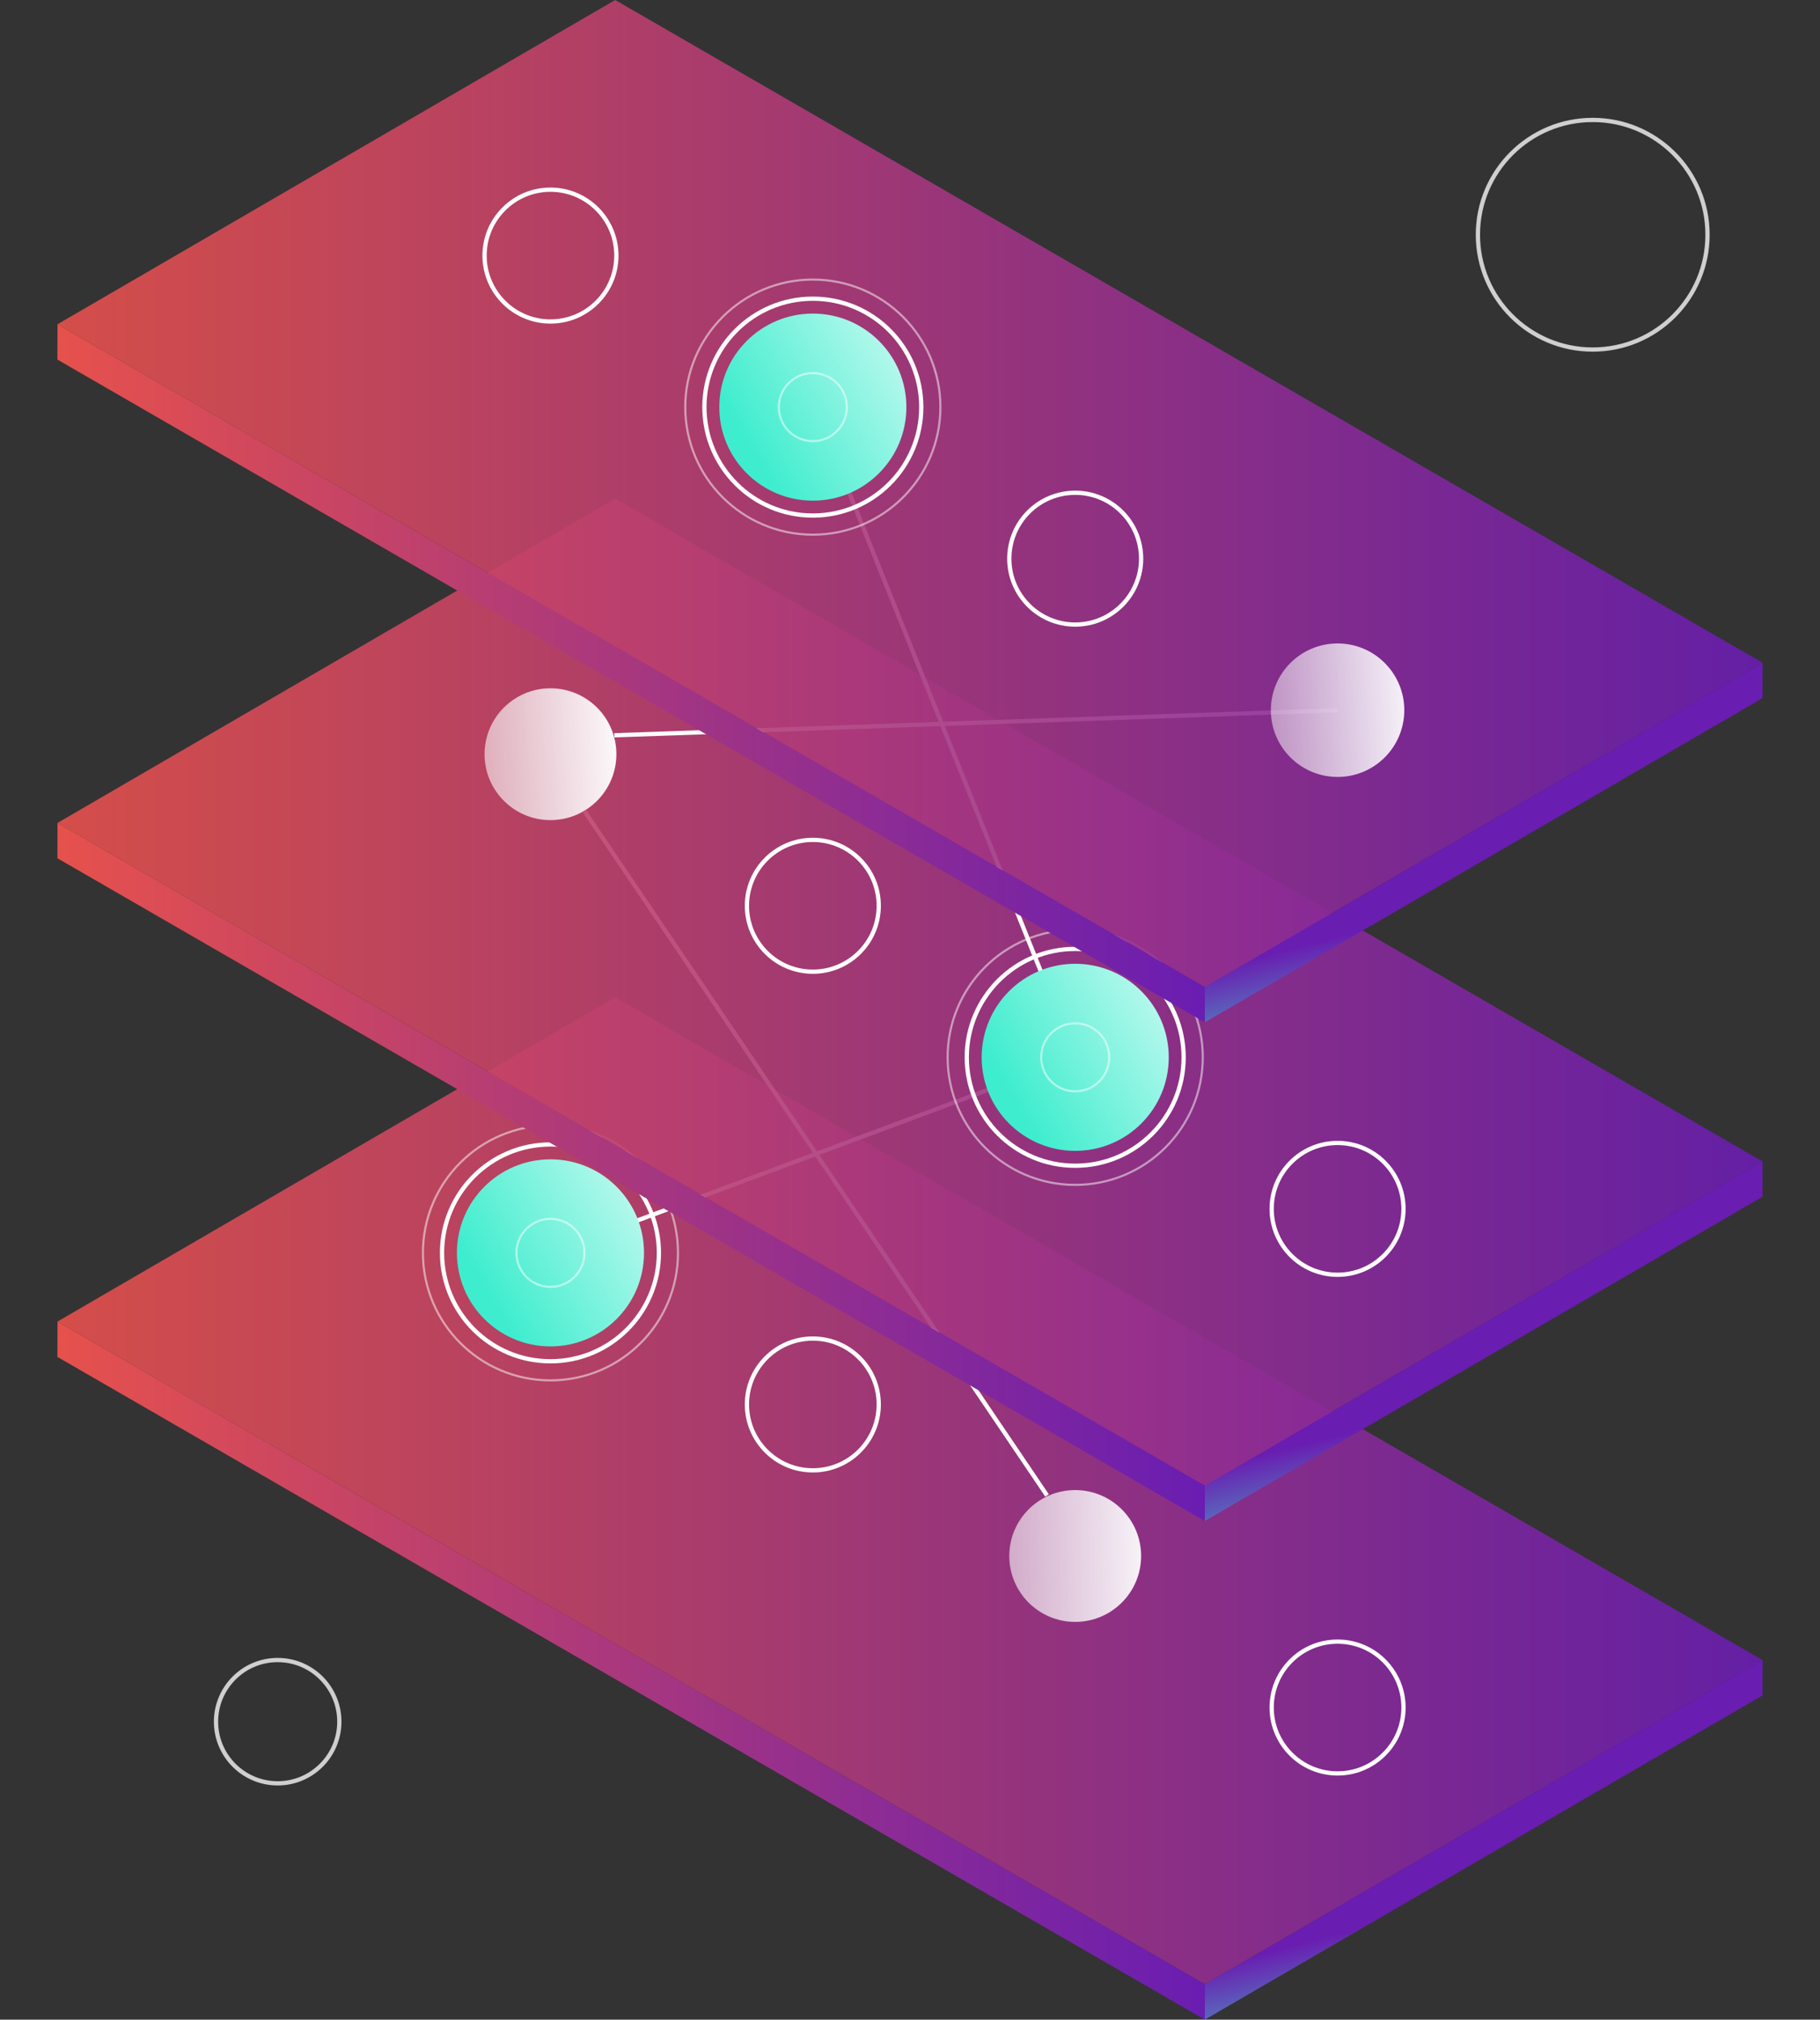 <?xml version="1.0" encoding="UTF-8"?> <svg xmlns="http://www.w3.org/2000/svg" xmlns:xlink="http://www.w3.org/1999/xlink" viewBox="0 0 428 475"><rect x="0" y="0" width="428" height="475" fill="#333333" stroke="none"/><defs><linearGradient id="a" x1="13.52" y1="350.62" x2="414.5" y2="350.62" gradientUnits="userSpaceOnUse"><stop offset="0" stop-color="#e6514c"></stop><stop offset="1" stop-color="#691db1"></stop></linearGradient><linearGradient id="b" x1="360.42" y1="477.63" x2="352.1" y2="445.17" gradientUnits="userSpaceOnUse"><stop offset="0" stop-color="#3eedce"></stop><stop offset="1" stop-color="#691db1"></stop></linearGradient><linearGradient id="c" x1="13.5" y1="392.91" x2="283.35" y2="392.91" gradientUnits="userSpaceOnUse"><stop offset="0" stop-color="#e6514c"></stop><stop offset="1" stop-color="#691db1"></stop></linearGradient><linearGradient id="d" x1="184.05" y1="367.41" x2="274.15" y2="365.5" gradientUnits="userSpaceOnUse"><stop offset="0" stop-color="#f9fefe" stop-opacity="0"></stop><stop offset="1" stop-color="#fff"></stop></linearGradient><linearGradient id="e" x1="114.19" y1="303.63" x2="171.71" y2="269.82" gradientUnits="userSpaceOnUse"><stop offset="0" stop-color="#3eedce"></stop><stop offset="1" stop-color="#fff"></stop></linearGradient><linearGradient id="f" x1="13.52" y1="233.34" y2="233.34" xlink:href="#a"></linearGradient><linearGradient id="g" x1="360.42" y1="360.36" x2="352.1" y2="327.89" xlink:href="#b"></linearGradient><linearGradient id="h" y1="275.63" x2="283.35" y2="275.63" xlink:href="#c"></linearGradient><linearGradient id="i" x1="237.59" y1="257.64" x2="295.12" y2="223.82" xlink:href="#e"></linearGradient><linearGradient id="j" x1="66.98" y1="181.23" x2="147.88" y2="176.25" xlink:href="#d"></linearGradient><linearGradient id="k" x1="13.52" y1="116.07" y2="116.07" xlink:href="#a"></linearGradient><linearGradient id="l" x1="360.42" y1="243.08" x2="352.1" y2="210.61" xlink:href="#b"></linearGradient><linearGradient id="m" y1="158.35" x2="283.35" y2="158.35" xlink:href="#c"></linearGradient><linearGradient id="n" x1="175.89" y1="104.71" x2="233.42" y2="70.9" xlink:href="#e"></linearGradient><linearGradient id="o" x1="263.23" y1="170.34" x2="335.4" y2="165.69" xlink:href="#d"></linearGradient></defs><g><polygon points="414.5 390.43 283.35 466.69 13.52 310.81 144.67 234.56 414.5 390.43" opacity="0.9" fill="url(#a)"></polygon><polygon points="414.5 390.43 414.48 398.74 283.33 475 283.35 466.69 414.5 390.43" fill="url(#b)"></polygon><polygon points="283.35 466.69 283.33 475 13.5 319.13 13.52 310.81 283.35 466.69" fill="url(#c)"></polygon></g><line x1="252.85" y1="248.67" x2="129.45" y2="294.66" fill="none" stroke="#fff" stroke-miterlimit="10"></line><circle cx="191.15" cy="330.31" r="15.5" fill="none" stroke="#fff" stroke-miterlimit="10"></circle><circle cx="252.85" cy="365.95" r="15.5" fill="url(#d)"></circle><circle cx="314.55" cy="401.59" r="15.5" fill="none" stroke="#fff" stroke-miterlimit="10"></circle><circle cx="129.45" cy="294.66" r="22" fill="url(#e)"></circle><circle cx="129.45" cy="294.66" r="25.5" fill="none" stroke="#fff" stroke-miterlimit="10"></circle><circle cx="129.45" cy="294.66" r="29.99" fill="none" stroke="#fff" stroke-miterlimit="10" stroke-width="0.5" opacity="0.5"></circle><circle cx="129.45" cy="294.66" r="8" fill="none" stroke="#fff" stroke-miterlimit="10" stroke-width="0.5" opacity="0.5"></circle><line x1="137.5" y1="190.85" x2="246.23" y2="351.72" fill="none" stroke="#fff" stroke-miterlimit="10"></line><g><polygon points="414.5 273.15 283.35 349.41 13.52 193.54 144.67 117.28 414.5 273.15" opacity="0.9" fill="url(#f)"></polygon><polygon points="414.5 273.15 414.48 281.46 283.33 357.72 283.35 349.41 414.5 273.15" fill="url(#g)"></polygon><polygon points="283.35 349.41 283.33 357.72 13.5 201.85 13.52 193.54 283.35 349.41" fill="url(#h)"></polygon></g><line x1="191.15" y1="94.48" x2="252.85" y2="248.67" fill="none" stroke="#fff" stroke-miterlimit="10"></line><circle cx="252.85" cy="248.67" r="22" fill="url(#i)"></circle><circle cx="252.85" cy="248.67" r="25.5" fill="none" stroke="#fff" stroke-miterlimit="10"></circle><circle cx="252.85" cy="248.67" r="30" fill="none" stroke="#fff" stroke-miterlimit="10" stroke-width="0.5" opacity="0.5"></circle><circle cx="252.85" cy="248.67" r="8" fill="none" stroke="#fff" stroke-miterlimit="10" stroke-width="0.5" opacity="0.5"></circle><line x1="314.55" y1="167.03" x2="144.48" y2="172.93" fill="none" stroke="#fff" stroke-miterlimit="10"></line><circle cx="129.45" cy="177.38" r="15.5" fill="url(#j)"></circle><circle cx="191.15" cy="213.03" r="15.5" fill="none" stroke="#fff" stroke-miterlimit="10"></circle><circle cx="314.55" cy="284.31" r="15.5" fill="none" stroke="#fff" stroke-miterlimit="10"></circle><g><polygon points="414.5 155.87 283.35 232.13 13.52 76.26 144.67 0 414.5 155.87" opacity="0.9" fill="url(#k)"></polygon><polygon points="414.5 155.87 414.48 164.19 283.33 240.44 283.35 232.13 414.5 155.87" fill="url(#l)"></polygon><polygon points="283.35 232.13 283.33 240.44 13.5 84.57 13.52 76.26 283.35 232.13" fill="url(#m)"></polygon></g><circle cx="129.45" cy="60.11" r="15.5" fill="none" stroke="#fff" stroke-miterlimit="10"></circle><circle cx="191.15" cy="95.75" r="22" fill="url(#n)"></circle><circle cx="191.15" cy="95.75" r="25.5" fill="none" stroke="#fff" stroke-miterlimit="10"></circle><circle cx="191.15" cy="95.75" r="30" fill="none" stroke="#fff" stroke-miterlimit="10" stroke-width="0.5" opacity="0.5"></circle><circle cx="191.15" cy="95.75" r="8" fill="none" stroke="#fff" stroke-miterlimit="10" stroke-width="0.5" opacity="0.5"></circle><circle cx="252.85" cy="131.39" r="15.5" fill="none" stroke="#fff" stroke-miterlimit="10"></circle><ellipse cx="314.55" cy="167.03" rx="15.69" ry="15.7" fill="url(#o)"></ellipse><circle cx="65.3" cy="404.92" r="14.5" fill="none" stroke="#cfcfcf" stroke-miterlimit="10"></circle><circle cx="374.55" cy="55.21" r="27" fill="none" stroke="#cfcfcf" stroke-miterlimit="10"></circle></svg> 